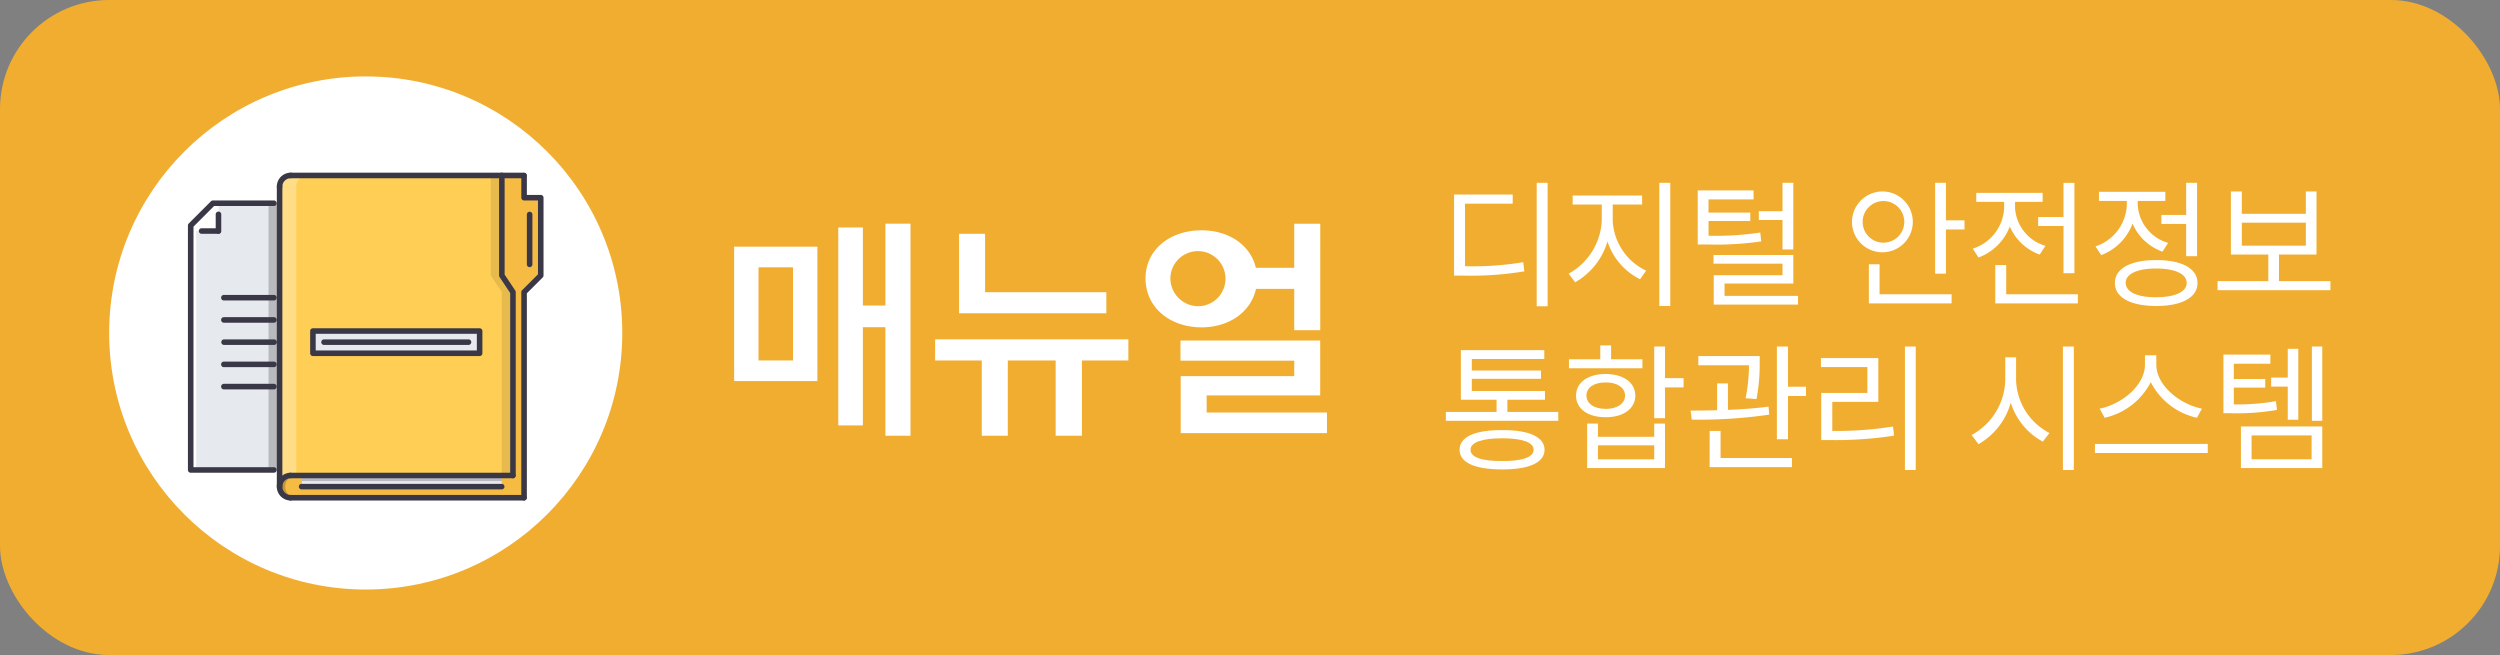 <?xml version="1.0" encoding="UTF-8"?> <svg xmlns="http://www.w3.org/2000/svg" width="229" height="60" viewBox="0 0 229 60"><rect x="0" y="0" width="229" height="60" fill="#808080" stroke="none"/><g id="banner-01" transform="translate(-1658 -479)"><rect id="사각형_26" data-name="사각형 26" width="229" height="60" rx="10" transform="translate(1658 479)" fill="#f1ad30"></rect><g id="디지털_안전정보_통합관리_시스템" data-name="디지털 안전정보 통합관리 시스템" transform="translate(1158.225 132.753)" style="isolation: isolate"><g id="그룹_72" data-name="그룹 72" style="isolation: isolate"><path id="패스_625" data-name="패스 625" d="M632.968,364.068h5.37v.838h-4.367v5.726a28.128,28.128,0,0,0,5.332-.368l.1.838a29.784,29.784,0,0,1-5.522.393h-.914Zm8.569,10.233h-1V362.989h1Z" fill="#fff"></path><path id="패스_626" data-name="패스 626" d="M650.563,371.038l-.558.787a5.88,5.88,0,0,1-2.984-3.459,6.4,6.4,0,0,1-2.958,3.738l-.6-.787a5.863,5.863,0,0,0,3.034-4.862v-1.473h-2.666v-.825h6.36v.825H647.5v1.473A5.335,5.335,0,0,0,650.563,371.038Zm1.207-8.049h1v11.286h-1Z" fill="#fff"></path><path id="패스_627" data-name="패스 627" d="M660.4,364.513h-4.126v1.206H660.1v.774h-3.822v1.346a27.306,27.306,0,0,0,4.736-.292l.089.812a28.322,28.322,0,0,1-4.99.28h-.825v-4.951H660.4Zm-3.669,5.091h7.313v2.615h-6.3v1.13h6.729v.8h-7.719v-2.691h6.3V370.4h-6.323Zm4.152-4.012h2.171v-2.6h.99V369.1h-.99V366.4h-2.171Z" fill="#fff"></path><path id="패스_628" data-name="패스 628" d="M672.374,363.789a2.786,2.786,0,1,1-2.958,2.78A2.8,2.8,0,0,1,672.374,363.789Zm0,4.685a1.906,1.906,0,1,0-1.98-1.9A1.9,1.9,0,0,0,672.374,368.474Zm-1.409,1.98h.977V373.2h6.6v.838h-7.579Zm7.058-4.024h1.7v.838h-1.7v4.049h-.99v-8.328h.99Z" fill="#fff"></path><path id="패스_629" data-name="패스 629" d="M683.355,365.325v-.584H680.8v-.825h6.081v.825h-2.527v.584a3.871,3.871,0,0,0,2.781,3.441l-.521.8a4.7,4.7,0,0,1-2.742-2.577,4.858,4.858,0,0,1-2.869,2.844l-.521-.812A4.106,4.106,0,0,0,683.355,365.325Zm-.812,5.2h1V373.2h6.563v.838h-7.566Zm7.249.749h-1V366.95h-2.323v-.825h2.323V363h1Z" fill="#fff"></path><path id="패스_630" data-name="패스 630" d="M694.591,365.071v-.419h-2.552v-.838h6.081v.838h-2.526v.407a3.856,3.856,0,0,0,2.78,3.44l-.52.8a4.693,4.693,0,0,1-2.736-2.571,4.907,4.907,0,0,1-2.876,2.888l-.52-.8A4.176,4.176,0,0,0,694.591,365.071Zm2.691,5c2.343-.006,3.783.768,3.783,2.1s-1.44,2.1-3.783,2.107c-2.348-.012-3.789-.774-3.783-2.107S694.934,370.067,697.282,370.073Zm0,3.4c1.727,0,2.793-.489,2.793-1.308s-1.066-1.32-2.793-1.32-2.8.495-2.793,1.32S695.55,373.481,697.282,373.476Zm3.745-3.758h-1V366.76h-2.272v-.825h2.272v-2.946h1Z" fill="#fff"></path><path id="패스_631" data-name="패스 631" d="M713.24,372.828H702.906V372h4.647v-2.438h-3.428v-5.776h1v2.044h5.865v-2.044h.978v5.776H708.53V372h4.71Zm-2.247-4.075v-2.107h-5.865v2.107Z" fill="#fff"></path></g><g id="그룹_73" data-name="그룹 73" style="isolation: isolate"><path id="패스_632" data-name="패스 632" d="M642.515,384.794h-10.3v-.813h4.646v-1.117H633.59v-4.545h7.642v.813h-6.639v1.054h6.335v.761h-6.335v1.117h6.7v.8h-3.441v1.117h4.66Zm-5.142.851c2.476-.013,3.872.627,3.885,1.8-.013,1.187-1.409,1.8-3.885,1.8-2.5,0-3.9-.616-3.9-1.8S634.872,385.632,637.373,385.645Zm0,2.831c1.848.012,2.876-.343,2.882-1.029s-1.034-1.048-2.882-1.053c-1.866,0-2.907.38-2.894,1.053C634.466,388.133,635.507,388.488,637.373,388.476Z" fill="#fff"></path><path id="패스_633" data-name="패스 633" d="M643.492,379.157h2.869v-1.269h.991v1.269h2.869v.825h-6.729Zm3.364,1.346c1.62.006,2.7.774,2.717,1.98-.012,1.206-1.1,1.987-2.717,1.981-1.637.006-2.722-.775-2.716-1.981S645.219,380.509,646.856,380.5Zm0,3.2c1.054,0,1.765-.482,1.778-1.219-.013-.73-.724-1.218-1.778-1.206-1.066-.012-1.77.476-1.764,1.206S645.79,383.7,646.856,383.7Zm-1.7,1.346h.991v1.206H651.3v-1.206h.99v4.075h-7.135Zm6.145,3.275v-1.282h-5.154v1.282Zm.99-7.439h1.7v.85h-1.7v2.819h-.99v-6.564h.99Z" fill="#fff"></path><path id="패스_634" data-name="패스 634" d="M657.063,383.823v-2.457h.991v2.425c1.251-.051,2.546-.14,3.719-.3l.064.737a44.9,44.9,0,0,1-7.1.457l-.1-.826C655.369,383.854,656.194,383.849,657.063,383.823Zm3.9-4.361a16.944,16.944,0,0,1-.292,3.339l-1-.076a15.476,15.476,0,0,0,.312-3.022h-4.641v-.838h5.624Zm-4.583,6.259h1V388.2h6.538v.838h-7.541Zm6.157-7.732h1.016v3.682h1.65v.85h-1.65v3.961h-1.016Z" fill="#fff"></path><path id="패스_635" data-name="패스 635" d="M666.572,379.043h5.256v4.012h-4.215v2.666a32.484,32.484,0,0,0,5.561-.407l.1.838a35.143,35.143,0,0,1-5.738.407H666.6v-4.317h4.227v-2.374h-4.253Zm8.684,10.258h-.99V377.989h.99Z" fill="#fff"></path><path id="패스_636" data-name="패스 636" d="M687.507,385.911l-.61.787a6.128,6.128,0,0,1-2.938-3.567,6.311,6.311,0,0,1-2.952,3.8l-.635-.838a5.874,5.874,0,0,0,3.085-5.066v-2.056h.99v2.056A5.648,5.648,0,0,0,687.507,385.911Zm1.231-7.922h1V389.3h-1Z" fill="#fff"></path><path id="패스_637" data-name="패스 637" d="M691.671,386.914h10.334v.825H691.671Zm9.8-3.237-.457.838a6.256,6.256,0,0,1-4.228-3.263,6.282,6.282,0,0,1-4.227,3.263l-.457-.838c1.955-.375,4.145-2.082,4.151-4.025v-.863h1.041v.863C697.3,381.589,699.511,383.309,701.472,383.677Z" fill="#fff"></path><path id="패스_638" data-name="패스 638" d="M707.743,379.563h-3.351v1.4h2.881v.787h-2.881v1.536a20.1,20.1,0,0,0,3.859-.292l.1.8a21.247,21.247,0,0,1-4.2.305h-.711v-5.37h4.3Zm-2.7,5.751h7.452v3.809h-7.452Zm6.475,3v-2.184h-5.5v2.184Zm-3.707-7.478h1.523v-2.641h.965v6.5h-.965v-3.034h-1.523Zm3.732-2.844h.952v6.8h-.952Z" fill="#fff"></path></g></g><g id="매뉴얼" transform="translate(1158.225 132.753)" style="isolation: isolate"><g id="그룹_78" data-name="그룹 78" style="isolation: isolate"><path id="패스_657" data-name="패스 657" d="M567.021,368.843h7.626v12.31h-7.626Zm5.392,10.42v-8.53h-3.158v8.53Zm10.764,6.9h-2.3v-9.947h-2.063v9H576.56V367.081h2.255v7.154h2.063v-7.5h2.3Z" fill="#fff"></path><path id="패스_658" data-name="패스 658" d="M585.433,377.329h17.7v1.934h-4.254v6.9h-2.406v-6.9h-4.383v6.9h-2.385v-6.9h-4.275Zm15.683-2.385H587.624v-7.283h2.385v5.35h11.107Z" fill="#fff"></path><path id="패스_659" data-name="패스 659" d="M620.71,376.491h-2.385V372.71h-3.5c-.472,2.116-2.449,3.513-4.984,3.523-2.943-.01-5.135-1.847-5.135-4.49,0-2.589,2.192-4.4,5.135-4.4,2.524,0,4.49,1.375,4.973,3.437h3.513v-4.039h2.385Zm-10.871-2.213a2.525,2.525,0,1,0-2.858-2.535A2.562,2.562,0,0,0,609.839,374.278Zm-1.934,3.159h12.8v5.027h-10.4v1.568h11.021v1.891H607.927V380.7h10.4v-1.418h-10.42Z" fill="#fff"></path></g></g><g id="그룹_49" data-name="그룹 49" transform="translate(1158.225 132.753)"><circle id="타원_1" data-name="타원 1" cx="23.5" cy="23.5" r="23.5" transform="translate(509.775 353.247)" fill="#fff"></circle><g id="_7_document_folder_data_business_job_work_office" data-name=" 7 document folder data business job work office"><path id="패스_337" data-name="패스 337" d="M525.386,364.864v24.43h-8.143V367.505l2.036-2.641h6.107Z" fill="#e6e9ed"></path><rect id="사각형_89" data-name="사각형 89" width="15.269" height="2.036" transform="translate(528.44 376.571)" fill="#e6e9ed"></rect><path id="패스_338" data-name="패스 338" d="M546.763,373.007l-1.018-1.527v-9.161h2.036v2.036h1.527v7.126l-1.527,1.527v18.831H526.4a1.018,1.018,0,1,1,0-2.036h20.359Z" fill="#f6bb42"></path><g id="그룹_65" data-name="그룹 65" opacity="0.2"><path id="패스_339" data-name="패스 339" d="M525.9,390.822a1.018,1.018,0,0,1,1.018-1.018h-.506a1.018,1.018,0,0,0,0,2.036h.509a1.017,1.017,0,0,1-1.021-1.015Z"></path></g><path id="패스_340" data-name="패스 340" d="M526.4,389.8a1.018,1.018,0,0,0-1.018,1.016V363.337a1.018,1.018,0,0,1,1.018-1.018h19.341v9.161l1.018,1.527v16.8Zm17.3-11.2v-2.036H528.44V378.6Z" fill="#ffce54"></path><g id="그룹_66" data-name="그룹 66" opacity="0.1"><path id="패스_341" data-name="패스 341" d="M545.745,371.48v-9.161h-1.018v9.161l1.018,1.527v16.8h1.018v-16.8Z"></path></g><g id="그룹_67" data-name="그룹 67" opacity="0.3"><path id="패스_342" data-name="패스 342" d="M526.916,389.294V363.337a1.018,1.018,0,0,1,1.018-1.018h-1.527a1.018,1.018,0,0,0-1.018,1.018h0v27.482a1.018,1.018,0,0,1,1.018-1.018h.509Z" fill="#fff"></path></g><rect id="사각형_90" data-name="사각형 90" width="18.323" height="1.018" transform="translate(527.422 389.804)" fill="#e6e9ed"></rect><path id="패스_343" data-name="패스 343" d="M519.279,364.864h.509v2.545h-2.545V366.9Z" fill="#fff"></path><rect id="사각형_91" data-name="사각형 91" width="18.323" height="0.509" transform="translate(527.422 389.804)" opacity="0.2" style="isolation: isolate"></rect><rect id="사각형_92" data-name="사각형 92" width="1.014" height="24.43" transform="translate(524.372 364.864)" opacity="0.2" style="isolation: isolate"></rect><rect id="사각형_93" data-name="사각형 93" width="0.505" height="21.886" transform="translate(517.242 367.409)" fill="#fff"></rect><g id="그룹_68" data-name="그룹 68"><path id="패스_344" data-name="패스 344" d="M525.385,391.076a.253.253,0,0,1-.254-.254V363.337a.255.255,0,0,1,.509,0v27.484a.255.255,0,0,1-.255.255Z" fill="#3a3847"></path><path id="패스_345" data-name="패스 345" d="M545.744,362.574H526.4a.255.255,0,1,1,0-.509h19.341a.255.255,0,0,1,0,.509Z" fill="#3a3847"></path><path id="패스_346" data-name="패스 346" d="M547.78,392.094a.253.253,0,0,1-.254-.254V373.008a.254.254,0,0,1,.074-.18l1.453-1.452V364.61h-1.272a.253.253,0,0,1-.254-.254V362.32a.255.255,0,0,1,.509,0V364.1h1.272a.256.256,0,0,1,.254.254v7.126a.256.256,0,0,1-.075.18l-1.452,1.452v18.726A.255.255,0,0,1,547.78,392.094Z" fill="#3a3847"></path><path id="패스_347" data-name="패스 347" d="M547.779,392.094H526.4a.255.255,0,1,1,0-.509h21.376a.255.255,0,0,1,0,.509Z" fill="#3a3847"></path><path id="패스_348" data-name="패스 348" d="M546.762,390.058H526.4a.255.255,0,1,1,0-.509h20.359a.255.255,0,0,1,0,.509Z" fill="#3a3847"></path><path id="패스_349" data-name="패스 349" d="M545.744,391.076H527.421a.255.255,0,1,1,0-.509h18.323a.255.255,0,0,1,0,.509Z" fill="#3a3847"></path><path id="패스_350" data-name="패스 350" d="M526.4,392.094a1.272,1.272,0,1,1,0-2.545.255.255,0,0,1,0,.509.763.763,0,1,0,0,1.527.255.255,0,0,1,0,.509Z" fill="#3a3847"></path><path id="패스_351" data-name="패스 351" d="M525.385,363.592a.253.253,0,0,1-.254-.254,1.274,1.274,0,0,1,1.272-1.273.255.255,0,0,1,0,.509.764.764,0,0,0-.763.763A.255.255,0,0,1,525.385,363.592Z" fill="#3a3847"></path><path id="패스_352" data-name="패스 352" d="M548.289,370.718a.253.253,0,0,1-.254-.254v-4.581a.255.255,0,0,1,.509,0v4.581A.255.255,0,0,1,548.289,370.718Z" fill="#3a3847"></path><path id="패스_353" data-name="패스 353" d="M546.762,390.058a.253.253,0,0,1-.254-.254V373.085l-.975-1.463a.252.252,0,0,1-.043-.141V362.32a.255.255,0,0,1,.509,0V371.4l.975,1.463a.254.254,0,0,1,.043.141v16.8A.256.256,0,0,1,546.762,390.058Z" fill="#3a3847"></path><path id="패스_354" data-name="패스 354" d="M547.78,362.574h-2.036a.255.255,0,1,1,0-.509h2.036a.255.255,0,0,1,0,.509Z" fill="#3a3847"></path><path id="패스_355" data-name="패스 355" d="M524.877,389.549h-7.634a.253.253,0,0,1-.254-.254V366.9a.254.254,0,0,1,.074-.18l2.036-2.036a.257.257,0,0,1,.18-.074h5.6a.255.255,0,0,1,0,.509h-5.493l-1.887,1.887V389.04h7.38a.255.255,0,0,1,0,.509h0Z" fill="#3a3847"></path><path id="패스_356" data-name="패스 356" d="M519.787,367.664a.253.253,0,0,1-.254-.254v-1.527a.254.254,0,0,1,.509,0v1.527A.255.255,0,0,1,519.787,367.664Z" fill="#3a3847"></path><path id="패스_357" data-name="패스 357" d="M519.787,367.664H518.26a.255.255,0,1,1,0-.509h1.527a.255.255,0,0,1,0,.509Z" fill="#3a3847"></path><path id="패스_358" data-name="패스 358" d="M524.877,373.771H520.3a.255.255,0,1,1,0-.509h4.581a.255.255,0,0,1,0,.509Z" fill="#3a3847"></path><path id="패스_359" data-name="패스 359" d="M524.877,375.807H520.3a.255.255,0,1,1,0-.509h4.581a.255.255,0,0,1,0,.509Z" fill="#3a3847"></path><path id="패스_360" data-name="패스 360" d="M524.877,377.843H520.3a.254.254,0,1,1,0-.509h4.581a.254.254,0,0,1,0,.509Z" fill="#3a3847"></path><path id="패스_361" data-name="패스 361" d="M524.877,379.879H520.3a.255.255,0,1,1,0-.509h4.581a.255.255,0,0,1,0,.509Z" fill="#3a3847"></path><path id="패스_362" data-name="패스 362" d="M524.877,381.915H520.3a.255.255,0,1,1,0-.509h4.581a.255.255,0,0,1,0,.509Z" fill="#3a3847"></path><path id="패스_363" data-name="패스 363" d="M543.708,378.861H528.439a.253.253,0,0,1-.254-.254v-2.036a.254.254,0,0,1,.254-.254h15.269a.256.256,0,0,1,.255.254v2.036A.255.255,0,0,1,543.708,378.861Zm-15.014-.509h14.76v-1.527h-14.76Z" fill="#3a3847"></path><path id="패스_364" data-name="패스 364" d="M542.691,377.843H529.457a.254.254,0,1,1,0-.509H542.69a.254.254,0,0,1,0,.509h0Z" fill="#3a3847"></path></g></g></g></g></svg> 